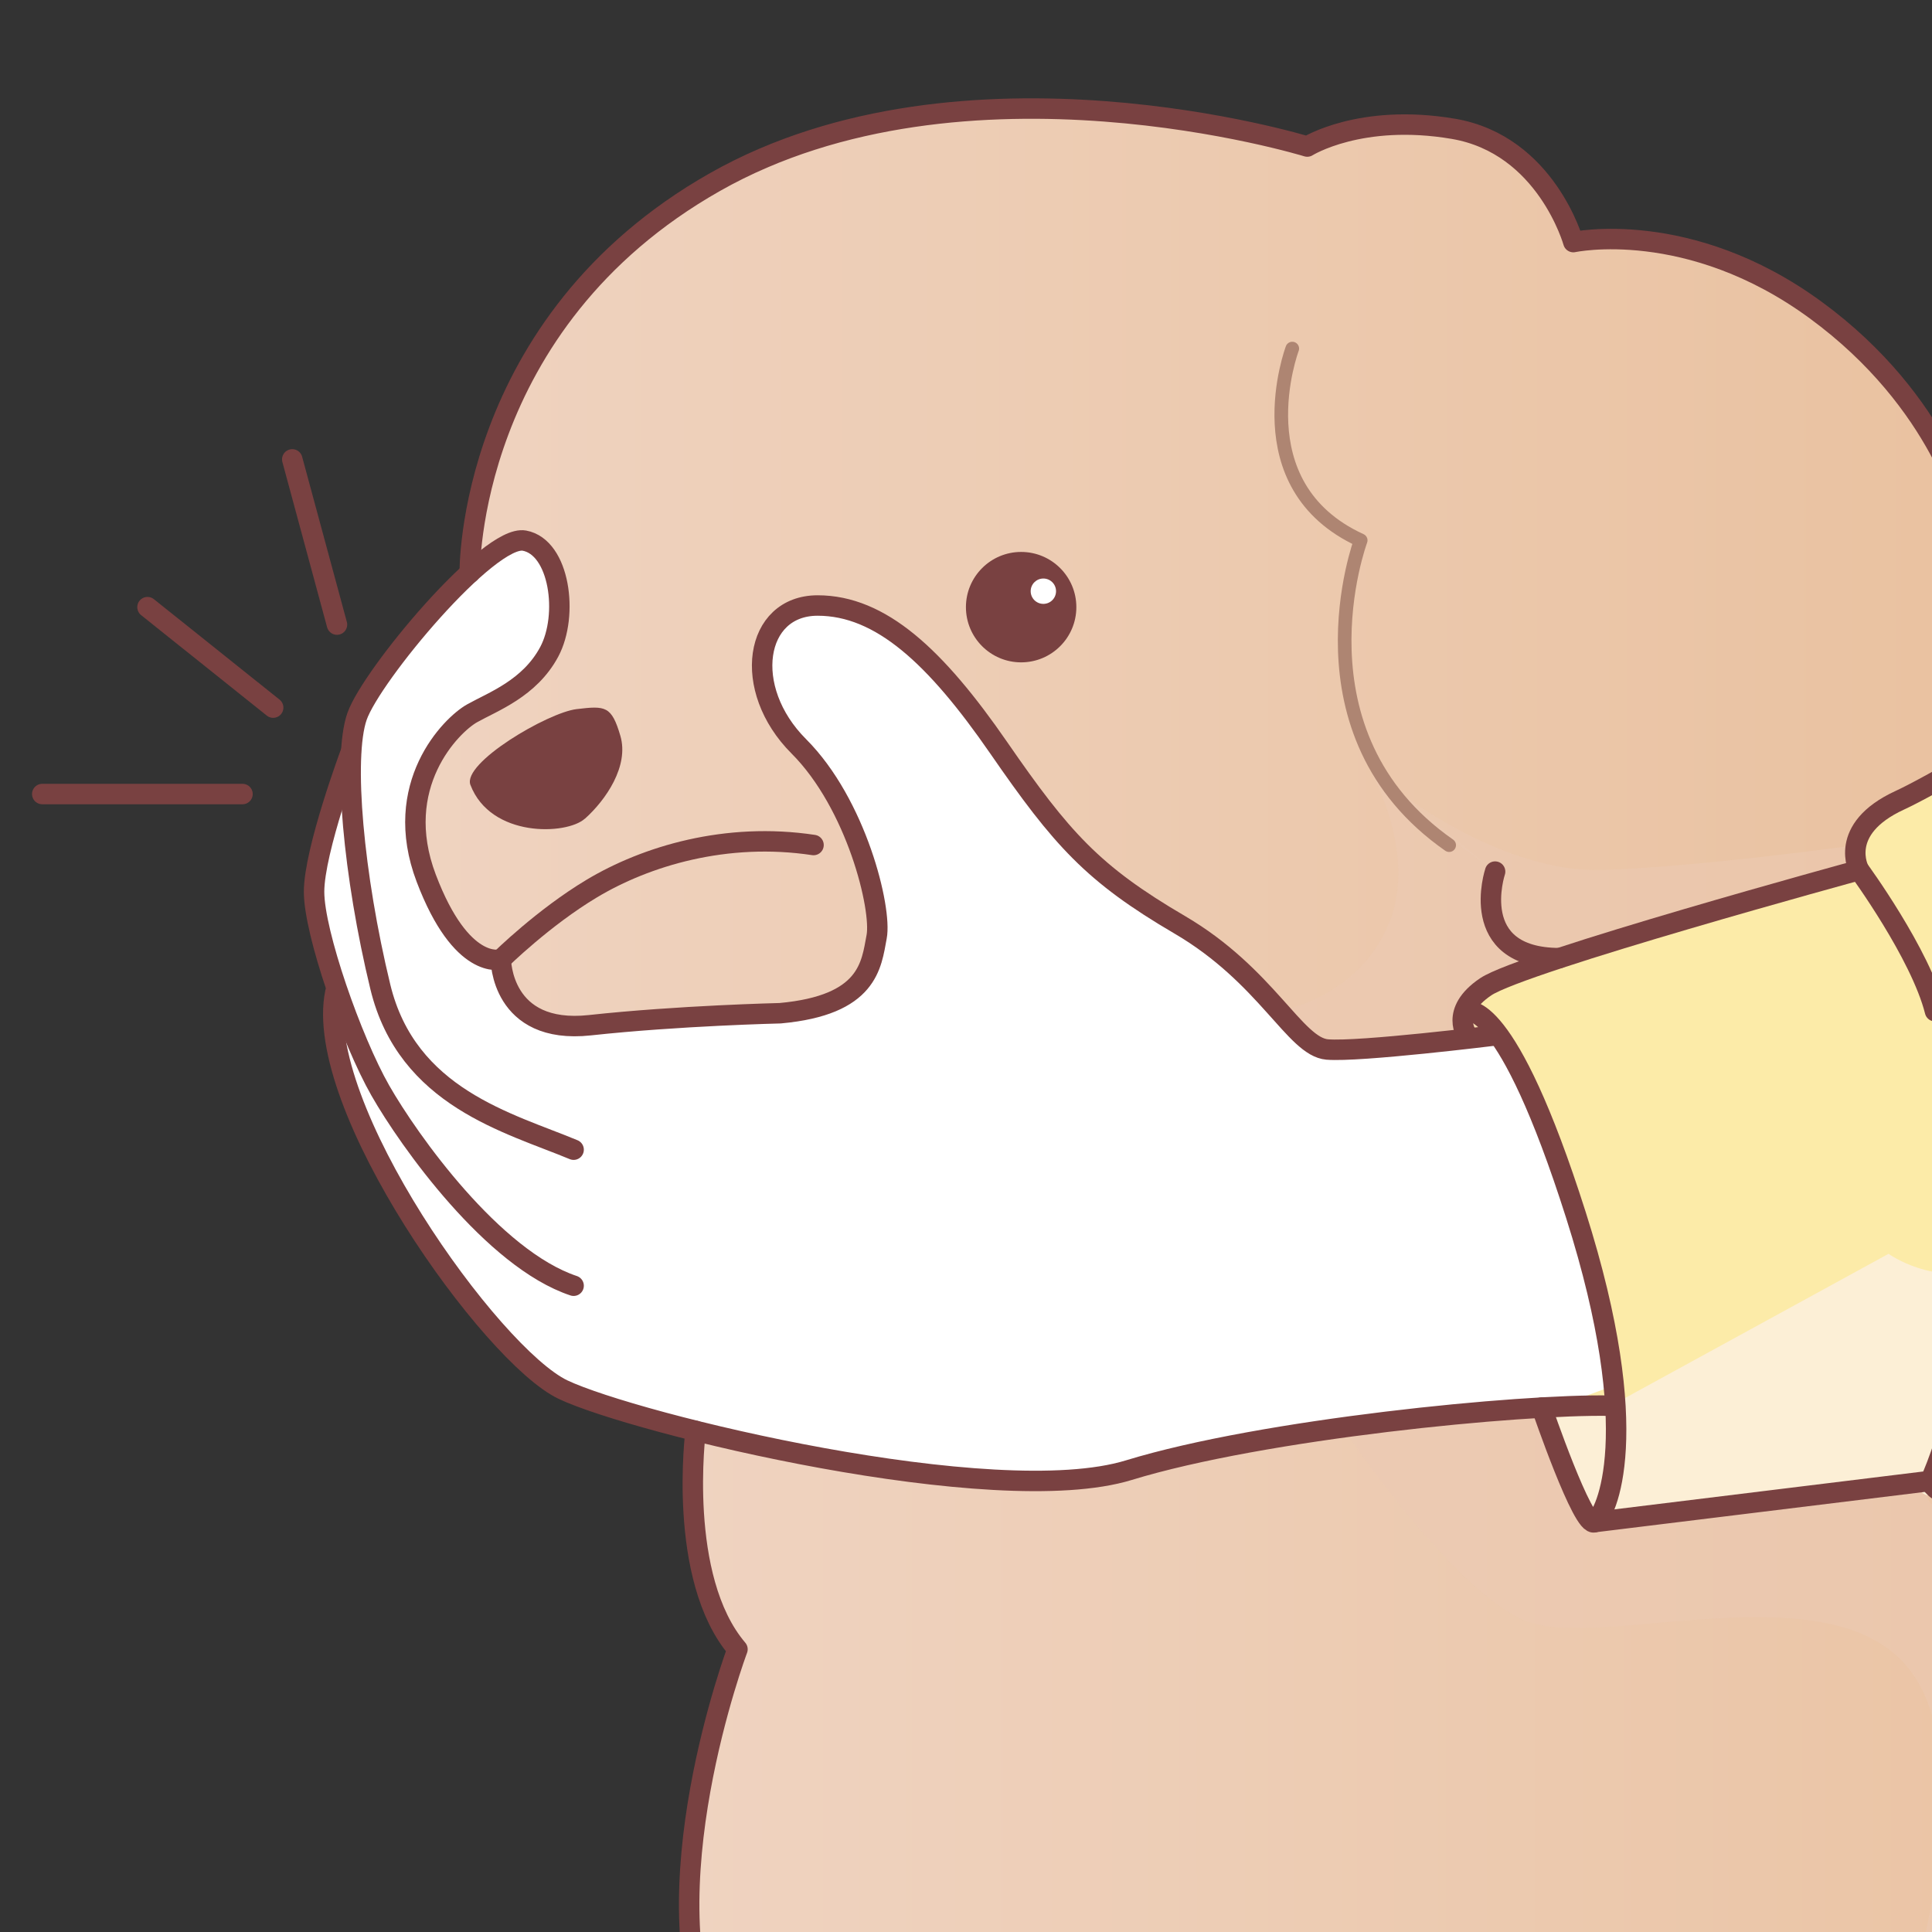<?xml version="1.0" encoding="UTF-8"?>
<svg xmlns="http://www.w3.org/2000/svg" xmlns:xlink="http://www.w3.org/1999/xlink" viewBox="0 0 141.73 141.73">
  <rect x="0" y="0" width="141.73" height="141.73" fill="#333333" stroke="none"/>
  <defs>
    <style>
      .cls-1 {
        fill: #eccab4;
        opacity: .5;
      }

      .cls-1, .cls-2 {
        mix-blend-mode: multiply;
      }

      .cls-2 {
        fill: #fcefd6;
      }

      .cls-3 {
        fill: #794141;
      }

      .cls-4 {
        fill: #fff;
      }

      .cls-5, .cls-6, .cls-7 {
        fill: none;
      }

      .cls-6 {
        stroke: #794141;
        stroke-width: 1.5px;
      }

      .cls-6, .cls-7 {
        stroke-linecap: round;
        stroke-linejoin: round;
      }

      .cls-8 {
        isolation: isolate;
      }

      .cls-9 {
        fill: #fceba8;
      }

      .cls-10 {
        fill: url(#_名称未設定グラデーション_10);
      }

      .cls-11 {
        clip-path: url(#clippath);
      }

      .cls-12 {
        fill: url(#_名称未設定グラデーション_10-2);
      }

      .cls-7 {
        stroke: #ae8572;
      }
    </style>
    <clipPath id="clippath">
      <rect class="cls-5" width="141.73" height="141.73"/>
    </clipPath>
    <linearGradient id="_名称未設定グラデーション_10" data-name="名称未設定グラデーション 10" x1="50.56" y1="126.63" x2="174.65" y2="126.63" gradientUnits="userSpaceOnUse">
      <stop offset="0" stop-color="#efd3c0"/>
      <stop offset="1" stop-color="#e9c09d"/>
    </linearGradient>
    <linearGradient id="_名称未設定グラデーション_10-2" data-name="名称未設定グラデーション 10" x1="30.53" y1="42.44" x2="155.53" y2="42.44" xlink:href="#_名称未設定グラデーション_10"/>
  </defs>
  <g class="cls-8">
    <g id="_レイヤー_2" data-name="レイヤー_2">
      <g id="_レイヤー_1-2" data-name="レイヤー_1">
        <g id="_x32_5">
          <g class="cls-11">
            <g id="_x32_5-2" data-name="_x32_5">
              <path class="cls-4" d="M26.37,51.38c4.26-4.38,5.36-8.1,7.91-9.49,2.55-1.39,4-4,6.21-2.32,2.21,1.68,8.82,3.71,8.82,3.71l17.54-7.99,46.51,29.75,12.84,29.91-6.58,15.5-51.97.76s-17.37-6.88-18.16-6.88-9.7-1.5-12.17-4.94c-2.47-3.44-8.73-13.05-8.73-13.05,0,0-4.14-6.35-4.14-11.02s.18-2.2.18-2.2c0,0-1.59-2.2-1.59-7.58s2.56-8.91,2.56-8.91l.79-5.26Z"/>
              <path class="cls-10" d="M52.47,149.69h122.18s-.77-10.75-3.55-18.73c-2.78-7.98-10.24-24.16-10.24-24.16l-1.25-2.26s-10.37,5.27-12.54,5.23-5.47-1.13-5.47-1.13l-24.25,2.98s-3.84-5.39-4.14-8.04c0,0-6.92-.12-14.76,1.15s-16.02,3.93-18.76,3.92-11-1-15.2-.99-13.45-2.69-13.45-2.69c0,0-.67,6.78.6,10.78s2.23,5.54,2.23,5.54c0,0-3.3,7.76-3.3,12.92,0,5.15,1.9,15.49,1.9,15.49Z"/>
              <path class="cls-12" d="M38.12,50.32c-1.98,1.23-6.01,2.87-7.07,6.69-1.06,3.82-.37,6.82.91,9.04,1.28,2.21,3.52,4.33,3.52,4.33h1.27s.68,4.35,5.34,4.89c4.66.54,13.77-.96,16.63-1.14s4.74-2.03,5.1-3.32c.36-1.29,1.16-4.46-.68-8.47-1.84-4.02-1.74-4.37-3.13-5.98-1.39-1.61-4.2-4.87-4.05-7.46s1.34-4.71,3.72-4.47,5.84,1.04,8.57,4.16,4.76,6.21,6.87,8.86,5.05,6.37,8.25,8.38,5.71,3.7,8.57,6.25c2.86,2.55,4.13,4.82,5.09,4.83s10.62-.71,10.62-.71c0,0-1.96.14,0-2s5.17-3.38,5.17-3.38l23.58-7s-2.19-1.6,1.39-4.18c3.58-2.59,17.76-10.25,17.76-10.25,0,0-.46-4.12-2.64-6.68-2.18-2.56-8.4-4.65-8.4-4.65,0,0-3.48-11.14-13.27-16.65-9.8-5.51-15.86-3.91-15.86-3.91,0,0-2.08-5.64-6.55-7.41-4.47-1.78-12.63.67-12.63.67,0,0-18.77-5.82-36.03-.66-17.26,5.16-25.13,24.28-25.13,24.28l-.55,7.3s3.01-3.3,4.89-1.17,1.67,5.14,1.53,6.14-2.77,3.69-2.77,3.69Z"/>
              <path class="cls-9" d="M168.12,37.82s2.01,2.11-6.95,8.14c-8.96,6.04-24.5,13.1-24.79,14.95-.29,1.84,0,2.91,0,2.91l-26.7,8.2s-2.04.18-2.04,2.18,3.75,2.71,3.75,2.71c0,0,6.61,17.6,6.51,21.27l-.1,3.68-4.58,1.71,3.1,7.21,25.3-2.15s1.12.48,7.18,0,30.76-12.05,30.76-12.05v-60.15l-11.42,1.38Z"/>
              <path class="cls-1" d="M100.15,55.83s3.99,6.44,1.74,11.91c-2.25,5.47-7.9,6.38-7.9,6.38l3.03,2.79,11.98-.87s-1.87-3.46-1.36-3.25,4.24-2.41,4.24-2.41c0,0-2.19-1.58-2.19-4.01v-2.43l-5.05-4.1-4.47-4.02Z"/>
              <path class="cls-1" d="M98.45,104.72l14.76-1.15,3.1,7.21,25.3-2.15s-1.98,3.76,5.47,1.13c7.45-2.64,12.54-5.23,12.54-5.23,0,0,5.01,8.49,10.05,22.58,5.04,14.08,5,22.58,5,22.58h-35.48s6.73-19.89.84-27.28c-5.89-7.39-22.7-1.25-28.13-3.51-5.43-2.25-13.43-14.18-13.43-14.18Z"/>
              <path class="cls-1" d="M102.93,58.32s7.43,5.71,14.55,5.5,18.68-1.82,18.68-1.82l.22,1.82-24.51,6.56s-2.19-1.58-2.19-4.01v-2.43l-3.79-2.79-2.96-2.83Z"/>
              <path class="cls-2" d="M118.87,102.76l-6.27.86,3.87,7.85,25.12-2.84s-3.24,1.84,4.74.98c7.98-.86,18.16-7.52,18.16-7.52v-24.08s-15.3,13.39-18.89,14.91c-3.59,1.52-7.06-.94-7.06-.94l-19.68,10.77Z"/>
              <path class="cls-6" d="M118.13,103.12c-6.57-.13-25.47,1.71-35.32,4.73-9.85,3.02-36.25-3.41-41.51-5.91-5.25-2.5-18.4-20.87-16.7-29.14"/>
              <path class="cls-6" d="M42.08,94.32c-5.91-1.97-12.08-10.64-14.18-14.32-2.1-3.68-4.86-11.56-4.86-14.58s2.69-10.23,2.69-10.23"/>
              <path class="cls-6" d="M42.08,84.34c-4.73-1.97-12.21-3.81-14.18-11.95-1.97-8.14-2.76-16.81-1.71-19.83,1.05-3.02,9.69-13.38,12.28-12.9s3.26,5.47,1.82,8.16-4.13,3.65-5.66,4.51-5.95,5.28-3.36,12.1c2.59,6.82,5.47,5.95,5.47,5.95,0,0,0,5.54,6.53,4.83s13.96-.88,13.96-.88c6.49-.59,6.69-3.54,7.08-5.61.39-2.07-1.48-9.74-5.71-13.97-4.23-4.23-3.25-10.33,1.38-10.33s8.66,3.74,13.28,10.43,6.89,9.25,13.28,12.99,8.46,8.95,10.82,9.15,12.3-1.03,12.3-1.03"/>
              <path class="cls-6" d="M36.75,70.38s3.11-3.07,6.67-5.2c3.96-2.37,9.84-4.16,16.26-3.19"/>
              <path class="cls-3" d="M42.9,60.06c-1.33,1.2-6.9,1.41-8.39-2.48-.62-1.61,5.68-5.31,7.79-5.56s2.56-.25,3.21,1.96c.65,2.22-1.07,4.71-2.6,6.08Z"/>
              <circle class="cls-3" cx="74.91" cy="44.54" r="4.05"/>
              <path class="cls-6" d="M34.46,42.03s-.27-18.33,18-28.68c18.27-10.35,43.44-2.6,43.44-2.6,0,0,3.91-2.46,10.72-1.3,6.81,1.16,8.8,8.31,8.8,8.31,0,0,8.47-1.83,17.77,4.98,9.3,6.81,11.13,15.28,11.13,15.28,0,0,9.3,1.52,10.8,10.56"/>
              <path class="cls-6" d="M109.68,63.94s-2.11,6.32,4.7,6.35"/>
              <path class="cls-7" d="M94.8,25.57s-3.78,10.04,5.02,14.07c0,0-5.27,14.16,6.49,22.36"/>
              <path class="cls-6" d="M107.64,74.2s2.86-1.14,7.97,14.94c5.11,16.08,2.2,22,1.37,22.52s-3.88-8.4-3.88-8.4"/>
              <path class="cls-6" d="M107.64,75.96s-1.35-1.75,1.35-3.57c2.7-1.82,27.39-8.56,27.39-8.56,0,0-1.62-3,2.98-5.12,4.6-2.12,25.47-14.97,25.47-14.97"/>
              <path class="cls-6" d="M116.98,111.66l24.62-3.02s5.31-11.15,2-25.53"/>
              <path class="cls-6" d="M136.38,63.82s4.51,6.15,5.57,10.36"/>
              <path class="cls-6" d="M141.6,108.64s.59,2.54,7.66,0c7.07-2.54,27.24-11.25,27.24-11.25"/>
              <path class="cls-6" d="M51.03,104.97s-1.39,10.79,3.07,16.02c0,0-6.73,17.94-1.64,28.7"/>
              <line class="cls-6" x1="10.82" y1="44.54" x2="20.04" y2="51.91"/>
              <line class="cls-6" x1="21.44" y1="33.7" x2="24.72" y2="45.82"/>
              <line class="cls-6" x1="3.1" y1="58.25" x2="17.79" y2="58.25"/>
              <circle class="cls-4" cx="76.54" cy="43.37" r=".93"/>
            </g>
          </g>
        </g>
      </g>
    </g>
  </g>
</svg>